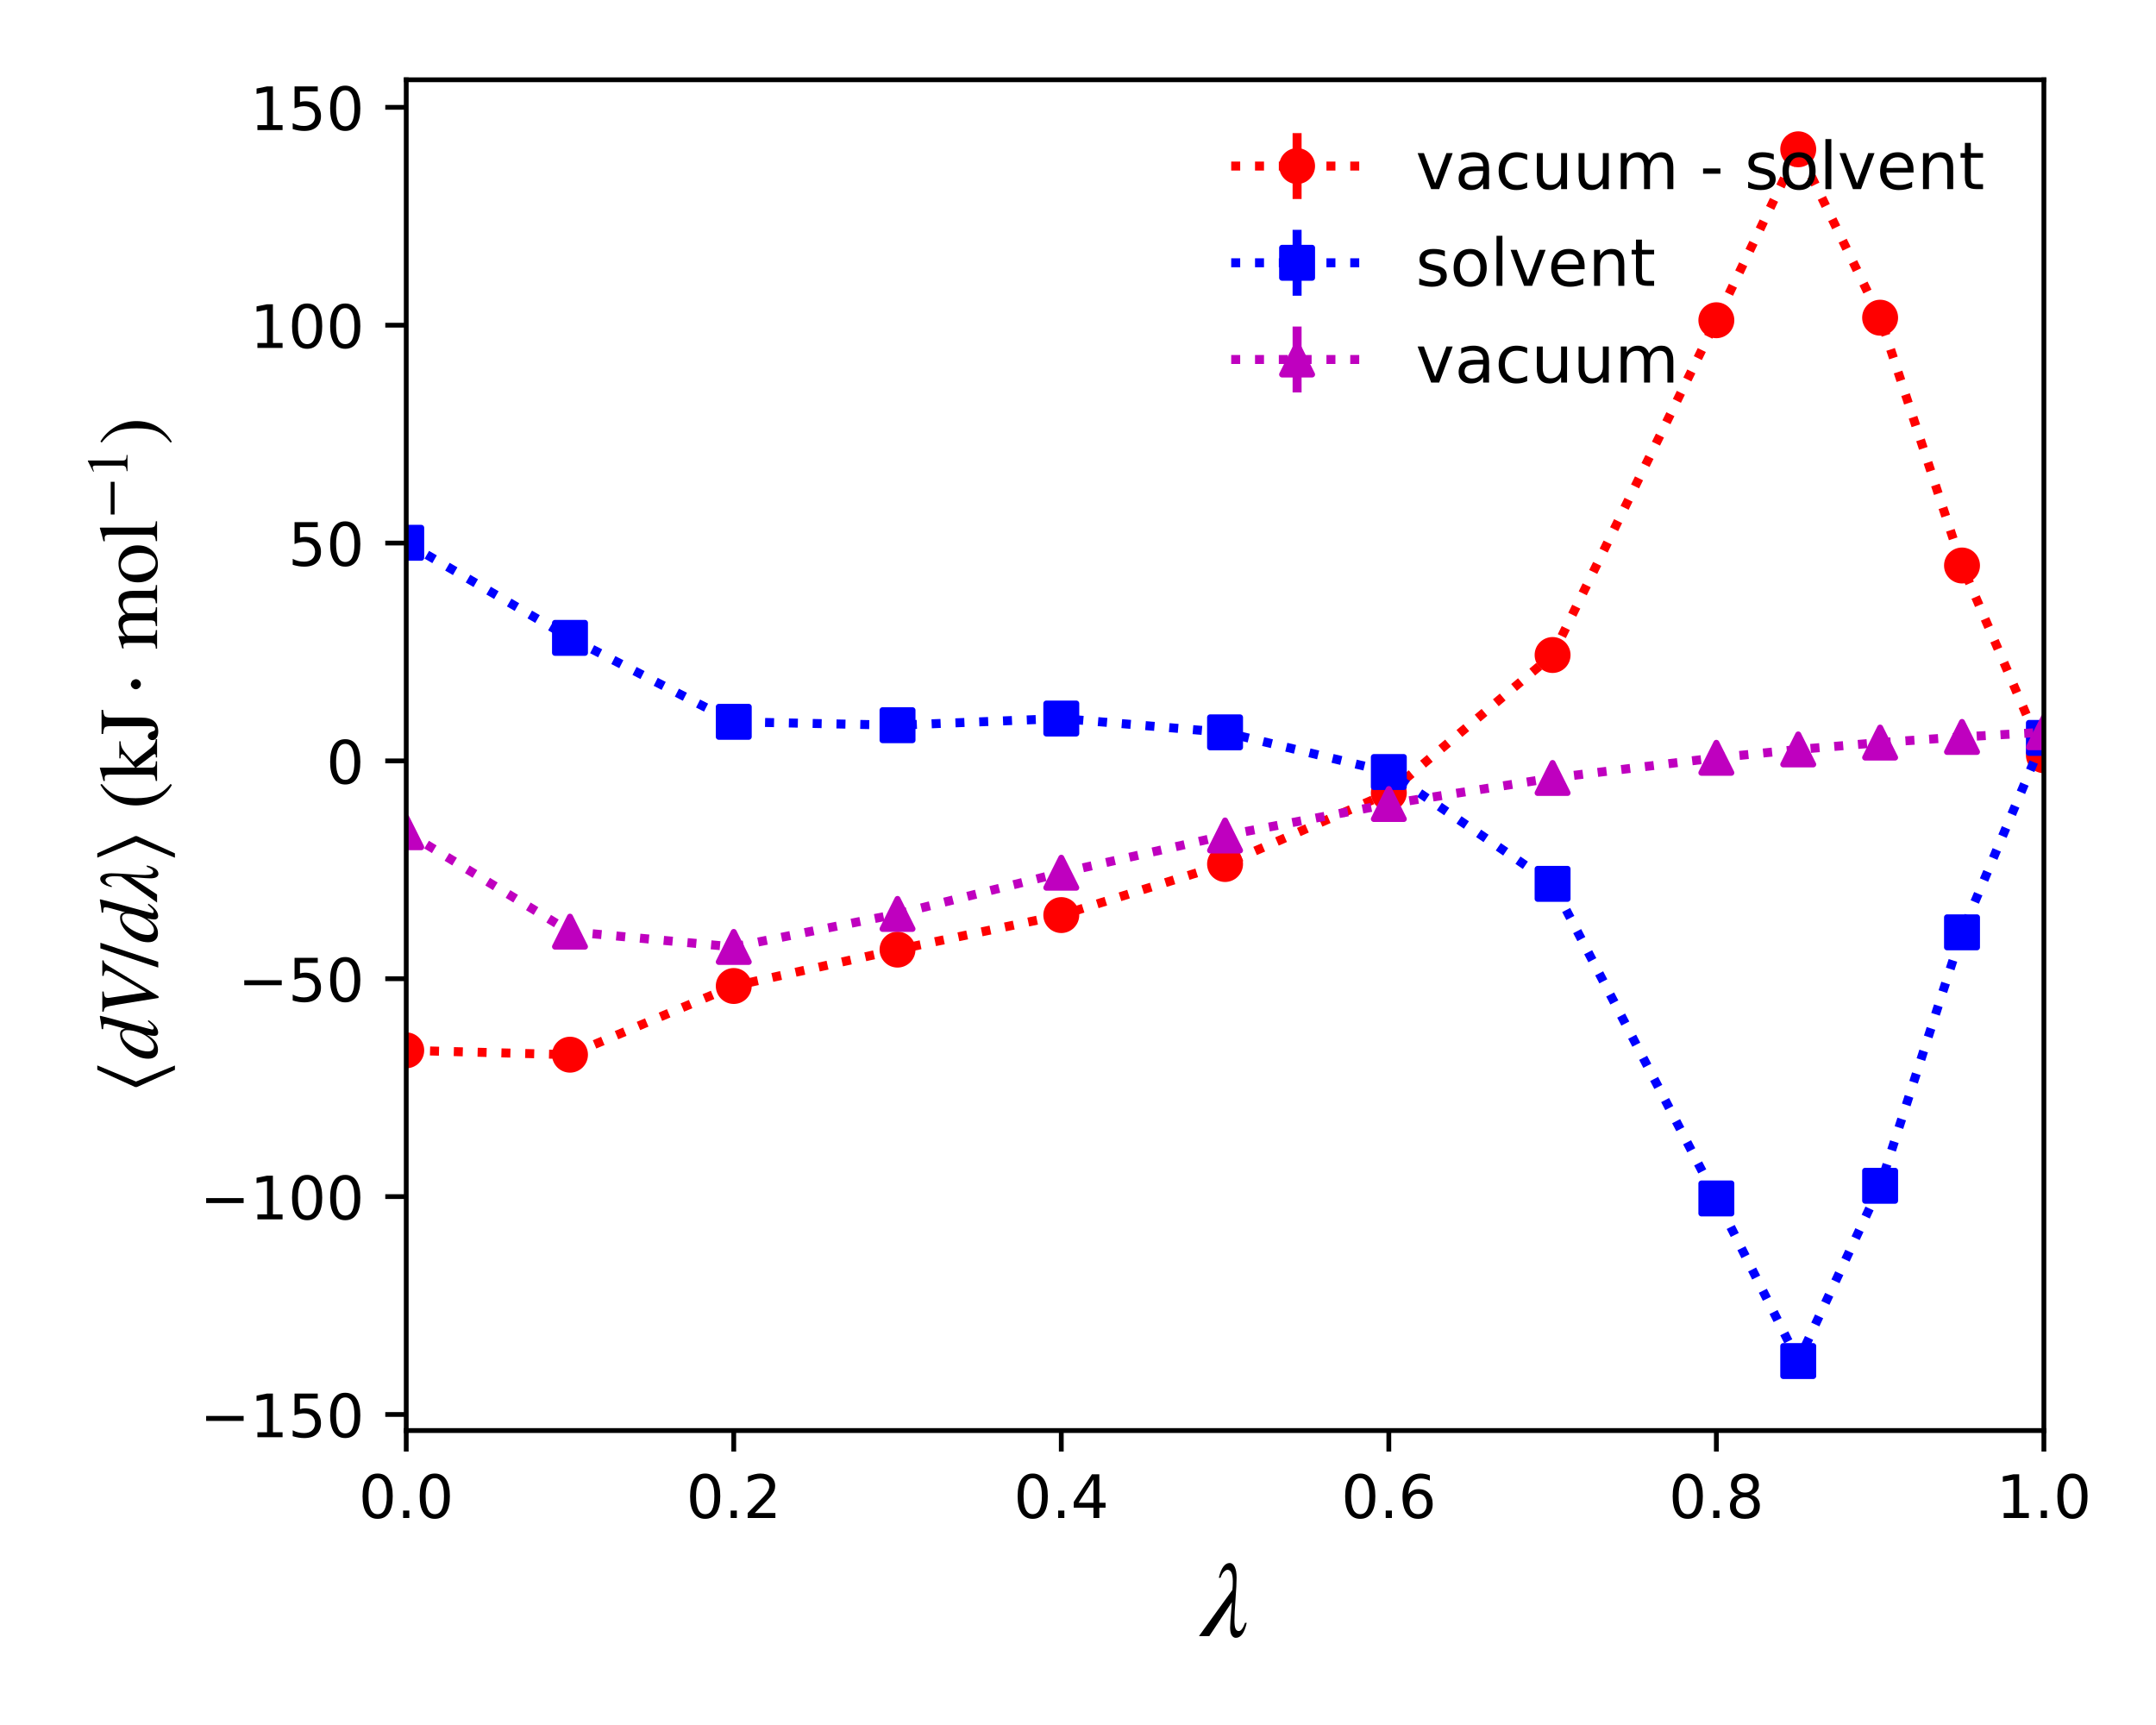 <?xml version="1.0" encoding="utf-8" standalone="no"?>
<!DOCTYPE svg PUBLIC "-//W3C//DTD SVG 1.1//EN"
  "http://www.w3.org/Graphics/SVG/1.1/DTD/svg11.dtd">
<!-- Created with matplotlib (http://matplotlib.org/) -->
<svg height="288pt" version="1.1" viewBox="0 0 360 288" width="360pt" xmlns="http://www.w3.org/2000/svg" xmlns:xlink="http://www.w3.org/1999/xlink">
 <defs>
  <style type="text/css">
*{stroke-linecap:butt;stroke-linejoin:round;}
  </style>
 </defs>
 <g id="figure_1">
  <g id="patch_1">
   <path d="M 0 288 
L 360 288 
L 360 0 
L 0 0 
z
" style="fill:#ffffff;"/>
  </g>
  <g id="axes_1">
   <g id="patch_2">
    <path d="M 67.831 238.84 
L 341.28 238.84 
L 341.28 13.32 
L 67.831 13.32 
z
" style="fill:#ffffff;"/>
   </g>
   <g id="matplotlib.axis_1">
    <g id="xtick_1">
     <g id="line2d_1">
      <defs>
       <path d="M 0 0 
L 0 3.5 
" id="md8595f75f8" style="stroke:#000000;stroke-width:0.8;"/>
      </defs>
      <g>
       <use style="stroke:#000000;stroke-width:0.8;" x="67.831" xlink:href="#md8595f75f8" y="238.84"/>
      </g>
     </g>
     <g id="text_1">
      <!-- 0.0 -->
      <defs>
       <path d="M 31.781 66.406 
Q 24.172 66.406 20.328 58.906 
Q 16.5 51.422 16.5 36.375 
Q 16.5 21.391 20.328 13.891 
Q 24.172 6.391 31.781 6.391 
Q 39.453 6.391 43.281 13.891 
Q 47.125 21.391 47.125 36.375 
Q 47.125 51.422 43.281 58.906 
Q 39.453 66.406 31.781 66.406 
z
M 31.781 74.219 
Q 44.047 74.219 50.516 64.516 
Q 56.984 54.828 56.984 36.375 
Q 56.984 17.969 50.516 8.266 
Q 44.047 -1.422 31.781 -1.422 
Q 19.531 -1.422 13.062 8.266 
Q 6.594 17.969 6.594 36.375 
Q 6.594 54.828 13.062 64.516 
Q 19.531 74.219 31.781 74.219 
z
" id="DejaVuSans-30"/>
       <path d="M 10.688 12.406 
L 21 12.406 
L 21 0 
L 10.688 0 
z
" id="DejaVuSans-2e"/>
      </defs>
      <g transform="translate(59.879 253.438)scale(0.1 -0.1)">
       <use xlink:href="#DejaVuSans-30"/>
       <use x="63.623" xlink:href="#DejaVuSans-2e"/>
       <use x="95.41" xlink:href="#DejaVuSans-30"/>
      </g>
     </g>
    </g>
    <g id="xtick_2">
     <g id="line2d_2">
      <g>
       <use style="stroke:#000000;stroke-width:0.8;" x="122.52" xlink:href="#md8595f75f8" y="238.84"/>
      </g>
     </g>
     <g id="text_2">
      <!-- 0.2 -->
      <defs>
       <path d="M 19.188 8.297 
L 53.609 8.297 
L 53.609 0 
L 7.328 0 
L 7.328 8.297 
Q 12.938 14.109 22.625 23.891 
Q 32.328 33.688 34.812 36.531 
Q 39.547 41.844 41.422 45.531 
Q 43.312 49.219 43.312 52.781 
Q 43.312 58.594 39.234 62.25 
Q 35.156 65.922 28.609 65.922 
Q 23.969 65.922 18.812 64.312 
Q 13.672 62.703 7.812 59.422 
L 7.812 69.391 
Q 13.766 71.781 18.938 73 
Q 24.125 74.219 28.422 74.219 
Q 39.75 74.219 46.484 68.547 
Q 53.219 62.891 53.219 53.422 
Q 53.219 48.922 51.531 44.891 
Q 49.859 40.875 45.406 35.406 
Q 44.188 33.984 37.641 27.219 
Q 31.109 20.453 19.188 8.297 
z
" id="DejaVuSans-32"/>
      </defs>
      <g transform="translate(114.569 253.438)scale(0.1 -0.1)">
       <use xlink:href="#DejaVuSans-30"/>
       <use x="63.623" xlink:href="#DejaVuSans-2e"/>
       <use x="95.41" xlink:href="#DejaVuSans-32"/>
      </g>
     </g>
    </g>
    <g id="xtick_3">
     <g id="line2d_3">
      <g>
       <use style="stroke:#000000;stroke-width:0.8;" x="177.21" xlink:href="#md8595f75f8" y="238.84"/>
      </g>
     </g>
     <g id="text_3">
      <!-- 0.4 -->
      <defs>
       <path d="M 37.797 64.312 
L 12.891 25.391 
L 37.797 25.391 
z
M 35.203 72.906 
L 47.609 72.906 
L 47.609 25.391 
L 58.016 25.391 
L 58.016 17.188 
L 47.609 17.188 
L 47.609 0 
L 37.797 0 
L 37.797 17.188 
L 4.891 17.188 
L 4.891 26.703 
z
" id="DejaVuSans-34"/>
      </defs>
      <g transform="translate(169.259 253.438)scale(0.1 -0.1)">
       <use xlink:href="#DejaVuSans-30"/>
       <use x="63.623" xlink:href="#DejaVuSans-2e"/>
       <use x="95.41" xlink:href="#DejaVuSans-34"/>
      </g>
     </g>
    </g>
    <g id="xtick_4">
     <g id="line2d_4">
      <g>
       <use style="stroke:#000000;stroke-width:0.8;" x="231.9" xlink:href="#md8595f75f8" y="238.84"/>
      </g>
     </g>
     <g id="text_4">
      <!-- 0.6 -->
      <defs>
       <path d="M 33.016 40.375 
Q 26.375 40.375 22.484 35.828 
Q 18.609 31.297 18.609 23.391 
Q 18.609 15.531 22.484 10.953 
Q 26.375 6.391 33.016 6.391 
Q 39.656 6.391 43.531 10.953 
Q 47.406 15.531 47.406 23.391 
Q 47.406 31.297 43.531 35.828 
Q 39.656 40.375 33.016 40.375 
z
M 52.594 71.297 
L 52.594 62.312 
Q 48.875 64.062 45.094 64.984 
Q 41.312 65.922 37.594 65.922 
Q 27.828 65.922 22.672 59.328 
Q 17.531 52.734 16.797 39.406 
Q 19.672 43.656 24.016 45.922 
Q 28.375 48.188 33.594 48.188 
Q 44.578 48.188 50.953 41.516 
Q 57.328 34.859 57.328 23.391 
Q 57.328 12.156 50.688 5.359 
Q 44.047 -1.422 33.016 -1.422 
Q 20.359 -1.422 13.672 8.266 
Q 6.984 17.969 6.984 36.375 
Q 6.984 53.656 15.188 63.938 
Q 23.391 74.219 37.203 74.219 
Q 40.922 74.219 44.703 73.484 
Q 48.484 72.75 52.594 71.297 
z
" id="DejaVuSans-36"/>
      </defs>
      <g transform="translate(223.949 253.438)scale(0.1 -0.1)">
       <use xlink:href="#DejaVuSans-30"/>
       <use x="63.623" xlink:href="#DejaVuSans-2e"/>
       <use x="95.41" xlink:href="#DejaVuSans-36"/>
      </g>
     </g>
    </g>
    <g id="xtick_5">
     <g id="line2d_5">
      <g>
       <use style="stroke:#000000;stroke-width:0.8;" x="286.59" xlink:href="#md8595f75f8" y="238.84"/>
      </g>
     </g>
     <g id="text_5">
      <!-- 0.8 -->
      <defs>
       <path d="M 31.781 34.625 
Q 24.75 34.625 20.719 30.859 
Q 16.703 27.094 16.703 20.516 
Q 16.703 13.922 20.719 10.156 
Q 24.75 6.391 31.781 6.391 
Q 38.812 6.391 42.859 10.172 
Q 46.922 13.969 46.922 20.516 
Q 46.922 27.094 42.891 30.859 
Q 38.875 34.625 31.781 34.625 
z
M 21.922 38.812 
Q 15.578 40.375 12.031 44.719 
Q 8.5 49.078 8.5 55.328 
Q 8.5 64.062 14.719 69.141 
Q 20.953 74.219 31.781 74.219 
Q 42.672 74.219 48.875 69.141 
Q 55.078 64.062 55.078 55.328 
Q 55.078 49.078 51.531 44.719 
Q 48 40.375 41.703 38.812 
Q 48.828 37.156 52.797 32.312 
Q 56.781 27.484 56.781 20.516 
Q 56.781 9.906 50.312 4.234 
Q 43.844 -1.422 31.781 -1.422 
Q 19.734 -1.422 13.25 4.234 
Q 6.781 9.906 6.781 20.516 
Q 6.781 27.484 10.781 32.312 
Q 14.797 37.156 21.922 38.812 
z
M 18.312 54.391 
Q 18.312 48.734 21.844 45.562 
Q 25.391 42.391 31.781 42.391 
Q 38.141 42.391 41.719 45.562 
Q 45.312 48.734 45.312 54.391 
Q 45.312 60.062 41.719 63.234 
Q 38.141 66.406 31.781 66.406 
Q 25.391 66.406 21.844 63.234 
Q 18.312 60.062 18.312 54.391 
z
" id="DejaVuSans-38"/>
      </defs>
      <g transform="translate(278.639 253.438)scale(0.1 -0.1)">
       <use xlink:href="#DejaVuSans-30"/>
       <use x="63.623" xlink:href="#DejaVuSans-2e"/>
       <use x="95.41" xlink:href="#DejaVuSans-38"/>
      </g>
     </g>
    </g>
    <g id="xtick_6">
     <g id="line2d_6">
      <g>
       <use style="stroke:#000000;stroke-width:0.8;" x="341.28" xlink:href="#md8595f75f8" y="238.84"/>
      </g>
     </g>
     <g id="text_6">
      <!-- 1.0 -->
      <defs>
       <path d="M 12.406 8.297 
L 28.516 8.297 
L 28.516 63.922 
L 10.984 60.406 
L 10.984 69.391 
L 28.422 72.906 
L 38.281 72.906 
L 38.281 8.297 
L 54.391 8.297 
L 54.391 0 
L 12.406 0 
z
" id="DejaVuSans-31"/>
      </defs>
      <g transform="translate(333.328 253.438)scale(0.1 -0.1)">
       <use xlink:href="#DejaVuSans-31"/>
       <use x="63.623" xlink:href="#DejaVuSans-2e"/>
       <use x="95.41" xlink:href="#DejaVuSans-30"/>
      </g>
     </g>
    </g>
    <g id="text_7">
     <!-- $\lambda$ -->
     <defs>
      <path d="M 41.5 12.297 
L 43.094 12.297 
Q 40 -1.594 33 -1.594 
Q 30.703 -1.594 29.203 0.75 
Q 27.703 3.094 27.703 7.797 
Q 27.703 10.5 27.953 13.891 
Q 28.203 17.297 28.641 22.594 
Q 29.094 27.906 29.297 31.5 
L 8.406 0 
L -1.203 0 
L 29.797 42.797 
Q 30.203 46.406 30.203 50.703 
Q 30.203 61.5 25.297 61.5 
Q 23.906 61.5 22 59.703 
Q 20.094 57.906 18.797 54.094 
L 17.203 54.094 
Q 20.5 67.797 27.297 67.797 
Q 30.094 67.797 31.891 64.297 
Q 33.703 60.797 33.703 54.297 
Q 33.703 47.5 32.703 34.25 
Q 31.703 21 31.703 14.703 
Q 31.703 9.406 32.641 7.047 
Q 33.594 4.703 35.797 4.703 
Q 38.797 4.703 41.5 12.297 
z
" id="STIXGeneral-Italic-3bb"/>
     </defs>
     <g transform="translate(200.415 273.195)scale(0.18 -0.18)">
      <use transform="translate(0 0.203)" xlink:href="#STIXGeneral-Italic-3bb"/>
     </g>
    </g>
   </g>
   <g id="matplotlib.axis_2">
    <g id="ytick_1">
     <g id="line2d_7">
      <defs>
       <path d="M 0 0 
L -3.5 0 
" id="m354b3908e9" style="stroke:#000000;stroke-width:0.8;"/>
      </defs>
      <g>
       <use style="stroke:#000000;stroke-width:0.8;" x="67.831" xlink:href="#m354b3908e9" y="236.153"/>
      </g>
     </g>
     <g id="text_8">
      <!-- −150 -->
      <defs>
       <path d="M 10.594 35.5 
L 73.188 35.5 
L 73.188 27.203 
L 10.594 27.203 
z
" id="DejaVuSans-2212"/>
       <path d="M 10.797 72.906 
L 49.516 72.906 
L 49.516 64.594 
L 19.828 64.594 
L 19.828 46.734 
Q 21.969 47.469 24.109 47.828 
Q 26.266 48.188 28.422 48.188 
Q 40.625 48.188 47.75 41.5 
Q 54.891 34.812 54.891 23.391 
Q 54.891 11.625 47.562 5.094 
Q 40.234 -1.422 26.906 -1.422 
Q 22.312 -1.422 17.547 -0.641 
Q 12.797 0.141 7.719 1.703 
L 7.719 11.625 
Q 12.109 9.234 16.797 8.062 
Q 21.484 6.891 26.703 6.891 
Q 35.156 6.891 40.078 11.328 
Q 45.016 15.766 45.016 23.391 
Q 45.016 31 40.078 35.438 
Q 35.156 39.891 26.703 39.891 
Q 22.75 39.891 18.812 39.016 
Q 14.891 38.141 10.797 36.281 
z
" id="DejaVuSans-35"/>
      </defs>
      <g transform="translate(33.363 239.952)scale(0.1 -0.1)">
       <use xlink:href="#DejaVuSans-2212"/>
       <use x="83.789" xlink:href="#DejaVuSans-31"/>
       <use x="147.412" xlink:href="#DejaVuSans-35"/>
       <use x="211.035" xlink:href="#DejaVuSans-30"/>
      </g>
     </g>
    </g>
    <g id="ytick_2">
     <g id="line2d_8">
      <g>
       <use style="stroke:#000000;stroke-width:0.8;" x="67.831" xlink:href="#m354b3908e9" y="199.781"/>
      </g>
     </g>
     <g id="text_9">
      <!-- −100 -->
      <g transform="translate(33.363 203.58)scale(0.1 -0.1)">
       <use xlink:href="#DejaVuSans-2212"/>
       <use x="83.789" xlink:href="#DejaVuSans-31"/>
       <use x="147.412" xlink:href="#DejaVuSans-30"/>
       <use x="211.035" xlink:href="#DejaVuSans-30"/>
      </g>
     </g>
    </g>
    <g id="ytick_3">
     <g id="line2d_9">
      <g>
       <use style="stroke:#000000;stroke-width:0.8;" x="67.831" xlink:href="#m354b3908e9" y="163.409"/>
      </g>
     </g>
     <g id="text_10">
      <!-- −50 -->
      <g transform="translate(39.726 167.208)scale(0.1 -0.1)">
       <use xlink:href="#DejaVuSans-2212"/>
       <use x="83.789" xlink:href="#DejaVuSans-35"/>
       <use x="147.412" xlink:href="#DejaVuSans-30"/>
      </g>
     </g>
    </g>
    <g id="ytick_4">
     <g id="line2d_10">
      <g>
       <use style="stroke:#000000;stroke-width:0.8;" x="67.831" xlink:href="#m354b3908e9" y="127.037"/>
      </g>
     </g>
     <g id="text_11">
      <!-- 0 -->
      <g transform="translate(54.468 130.836)scale(0.1 -0.1)">
       <use xlink:href="#DejaVuSans-30"/>
      </g>
     </g>
    </g>
    <g id="ytick_5">
     <g id="line2d_11">
      <g>
       <use style="stroke:#000000;stroke-width:0.8;" x="67.831" xlink:href="#m354b3908e9" y="90.665"/>
      </g>
     </g>
     <g id="text_12">
      <!-- 50 -->
      <g transform="translate(48.105 94.464)scale(0.1 -0.1)">
       <use xlink:href="#DejaVuSans-35"/>
       <use x="63.623" xlink:href="#DejaVuSans-30"/>
      </g>
     </g>
    </g>
    <g id="ytick_6">
     <g id="line2d_12">
      <g>
       <use style="stroke:#000000;stroke-width:0.8;" x="67.831" xlink:href="#m354b3908e9" y="54.292"/>
      </g>
     </g>
     <g id="text_13">
      <!-- 100 -->
      <g transform="translate(41.743 58.092)scale(0.1 -0.1)">
       <use xlink:href="#DejaVuSans-31"/>
       <use x="63.623" xlink:href="#DejaVuSans-30"/>
       <use x="127.246" xlink:href="#DejaVuSans-30"/>
      </g>
     </g>
    </g>
    <g id="ytick_7">
     <g id="line2d_13">
      <g>
       <use style="stroke:#000000;stroke-width:0.8;" x="67.831" xlink:href="#m354b3908e9" y="17.92"/>
      </g>
     </g>
     <g id="text_14">
      <!-- 150 -->
      <g transform="translate(41.743 21.72)scale(0.1 -0.1)">
       <use xlink:href="#DejaVuSans-31"/>
       <use x="63.623" xlink:href="#DejaVuSans-35"/>
       <use x="127.246" xlink:href="#DejaVuSans-30"/>
      </g>
     </g>
    </g>
    <g id="text_15">
     <!-- $ \langle dV/d \lambda \rangle\ ( \mathrm{kJ}\! \, \cdot \, \mathrm{mol}^{-1} )$ -->
     <defs>
      <path d="M 33.5 71.297 
L 14.297 25.094 
L 33.406 -21.297 
L 28.203 -21.297 
L 7.703 24.094 
L 7.703 26.094 
L 28.297 71.297 
z
" id="STIXGeneral-Regular-27e8"/>
      <path d="M 52.094 68.297 
L 52.703 67.703 
L 48.797 52.5 
L 42.797 30.594 
Q 36.297 6.703 36.297 6 
Q 36.297 4 38.094 4 
Q 39.406 4 40.844 5.25 
Q 42.297 6.5 46.297 11.094 
L 47.5 10.094 
Q 39.797 -1.297 32.797 -1.297 
Q 30.906 -1.297 29.797 -0.094 
Q 28.703 1.094 28.703 3.203 
Q 28.703 6.203 30 12.094 
Q 25.703 4.797 21.547 1.844 
Q 17.406 -1.094 12.203 -1.094 
Q 7.203 -1.094 4.344 1.953 
Q 1.5 5 1.5 10.594 
Q 1.5 22.5 11.141 33.297 
Q 20.797 44.094 30.703 44.094 
Q 33.797 44.094 35.25 42.688 
Q 36.703 41.297 37.203 38.297 
L 37.297 38.297 
L 41.797 54.594 
Q 43.203 59.5 43.203 61.703 
Q 43.203 63.297 42.094 63.688 
Q 41 64.094 36.797 64.297 
L 36.797 66 
Q 44.5 66.703 52.094 68.297 
z
M 35.594 36.094 
Q 35.594 38.703 34.141 40.25 
Q 32.703 41.797 30.906 41.797 
Q 26.203 41.797 21.797 37.203 
Q 16.797 31.906 13.5 24.547 
Q 10.203 17.203 10.203 11 
Q 10.203 7.594 11.75 5.641 
Q 13.297 3.703 16 3.703 
Q 20.5 3.703 25.094 8.594 
Q 29.703 13.5 32.641 21.094 
Q 35.594 28.703 35.594 36.094 
z
" id="STIXGeneral-Italic-64"/>
      <path d="M 68.797 65.297 
L 68.797 63.703 
Q 65.594 63.594 63.203 59.703 
L 25.906 -1.797 
L 24 -1.797 
L 15.797 48.5 
Q 14.094 59 12.938 61.094 
Q 11.797 63.203 7.594 63.703 
L 7.594 65.297 
L 31.594 65.297 
L 31.594 63.703 
Q 26.906 63.203 25.453 62.203 
Q 24 61.203 24 58.594 
Q 24 57.594 24.094 57.094 
L 30.594 12.797 
L 51.594 48.797 
Q 56.5 57.203 56.5 60.297 
Q 56.5 63 50.297 63.703 
L 50.297 65.297 
z
" id="STIXGeneral-Italic-56"/>
      <path d="M 28.703 67.594 
L 5.906 -1.406 
L -0.906 -1.406 
L 22 67.594 
z
" id="STIXGeneral-Regular-2f"/>
      <path d="M 32.297 24 
L 11.703 -21.297 
L 6.5 -21.297 
L 25.703 25 
L 6.594 71.297 
L 11.797 71.297 
L 32.297 26 
z
" id="STIXGeneral-Regular-27e9"/>
      <path d="M 30.406 -16.094 
L 29.203 -17.703 
Q 17.594 -11.094 11.188 0.5 
Q 4.797 12.094 4.797 25.203 
Q 4.797 52.906 29.5 67.594 
L 30.406 66 
Q 20.203 57.297 16.797 48.844 
Q 13.406 40.406 13.406 25.5 
Q 13.406 10.703 16.906 1.5 
Q 20.406 -7.703 30.406 -16.094 
z
" id="STIXGeneral-Regular-28"/>
      <path d="M 50.5 0 
L 28.703 0 
L 28.703 1.5 
L 30.594 1.5 
Q 32.703 1.5 32.703 3 
Q 32.703 3.906 31.594 5.297 
L 16.594 25.094 
L 16.594 6.703 
Q 16.594 4.094 17.844 2.891 
Q 19.094 1.703 22.094 1.594 
L 24.094 1.5 
L 24.094 0 
L 0.703 0 
L 0.703 1.5 
Q 6.094 2.406 7.141 3.344 
Q 8.203 4.297 8.203 8.203 
L 8.203 56.406 
Q 8.203 60 7.297 61.25 
Q 6.406 62.5 3.906 62.5 
Q 3.297 62.5 0.703 62.297 
L 0.703 63.906 
L 3.703 64.703 
Q 9.703 66.297 16.203 68.297 
L 16.594 68.094 
L 16.594 26.094 
L 30.297 38.297 
Q 32.594 40.406 32.594 41.797 
Q 32.594 42.797 31.547 43.141 
Q 30.5 43.5 27.594 43.594 
L 27.594 45 
L 48 45 
L 48 43.5 
Q 43 43.5 39.141 41.344 
Q 35.297 39.203 26.406 30.906 
L 23.5 28.203 
L 38.797 8.797 
Q 44.203 1.906 50.5 1.5 
z
" id="STIXGeneral-Regular-6b"/>
      <path d="M 35.406 66.203 
L 35.406 64.297 
Q 29.297 63.797 27.75 62.25 
Q 26.203 60.703 26.203 54.906 
L 26.203 18.5 
Q 26.203 -1.406 9.5 -1.406 
Q 4.906 -1.406 2.156 0.5 
Q -0.594 2.406 -0.594 5.797 
Q -0.594 7.797 0.844 9.391 
Q 2.297 11 4.297 11 
Q 7.594 11 9.203 6.797 
Q 9.406 6.297 9.703 5.438 
Q 10 4.594 10.141 4.141 
Q 10.297 3.703 10.594 3.25 
Q 10.906 2.797 11.297 2.594 
Q 11.703 2.406 12.297 2.406 
Q 14.5 2.406 15.25 3.953 
Q 16 5.5 16 9.406 
L 16 55 
Q 16 60.906 14.5 62.344 
Q 13 63.797 6.703 64.297 
L 6.703 66.203 
z
" id="STIXGeneral-Regular-4a"/>
      <path d="M 16.797 31.297 
Q 20.297 27.703 20.297 25.297 
Q 20.297 22.906 18.547 21.094 
Q 16.797 19.297 14.391 19.297 
Q 12 19.297 10.141 21.141 
Q 8.297 23 8.297 25.297 
Q 8.297 27.594 10.141 29.438 
Q 12 31.297 14.391 31.297 
Q 16.797 31.297 20.297 27.703 
z
" id="STIXGeneral-Regular-22c5"/>
      <path d="M 77.5 0 
L 55.703 0 
L 55.703 1.5 
Q 59.906 1.906 61.047 3.25 
Q 62.203 4.594 62.203 9 
L 62.203 29.594 
Q 62.203 35.594 60.453 38.188 
Q 58.703 40.797 54.5 40.797 
Q 51 40.797 48.547 39.391 
Q 46.094 38 43.797 34.703 
L 43.797 9.5 
Q 43.797 4.703 45.25 3.141 
Q 46.703 1.594 51 1.5 
L 51 0 
L 28.594 0 
L 28.594 1.5 
Q 33 1.797 34.203 2.938 
Q 35.406 4.094 35.406 8.594 
L 35.406 29.703 
Q 35.406 40.797 28.906 40.797 
Q 26.094 40.797 22.938 39.547 
Q 19.797 38.297 18.297 36.5 
Q 17 35 17 34.797 
L 17 7 
Q 17 3.797 18.391 2.75 
Q 19.797 1.703 23.797 1.5 
L 23.797 0 
L 1.594 0 
L 1.594 1.5 
Q 5.797 1.594 7.188 3.047 
Q 8.594 4.5 8.594 8.797 
L 8.594 33.594 
Q 8.594 37.297 7.797 38.75 
Q 7 40.203 5.094 40.203 
Q 3.594 40.203 1.906 39.797 
L 1.906 41.5 
Q 8.703 43.406 15.797 46 
L 16.594 45.703 
L 16.594 38.297 
L 16.797 38.297 
Q 21.297 43 24.75 44.5 
Q 28.203 46 32.094 46 
Q 40 46 42.703 37.594 
Q 50.5 46 59 46 
Q 70.594 46 70.594 28 
L 70.594 7.703 
Q 70.594 4.406 71.594 3.156 
Q 72.594 1.906 74.906 1.703 
L 77.5 1.5 
z
" id="STIXGeneral-Regular-6d"/>
      <path d="M 47 23.094 
Q 47 12.594 40.75 5.797 
Q 34.5 -1 24.5 -1 
Q 15.297 -1 9.094 5.75 
Q 2.906 12.5 2.906 22.797 
Q 2.906 33.203 9.094 39.594 
Q 15.297 46 25.406 46 
Q 34.703 46 40.844 39.641 
Q 47 33.297 47 23.094 
z
M 38 20.406 
Q 38 31.797 33 38.203 
Q 29 43.203 23.5 43.203 
Q 18.297 43.203 15.094 38.953 
Q 11.906 34.703 11.906 27.297 
Q 11.906 14.5 17.203 6.797 
Q 20.594 1.797 26.203 1.797 
Q 31.703 1.797 34.844 6.75 
Q 38 11.703 38 20.406 
z
" id="STIXGeneral-Regular-6f"/>
      <path d="M 25.703 0 
L 2.094 0 
L 2.094 1.5 
Q 6.797 1.906 8.297 3.453 
Q 9.797 5 9.797 9.203 
L 9.797 56.094 
Q 9.797 59.703 8.891 61.094 
Q 8 62.5 5.594 62.5 
Q 3.5 62.5 1.906 62.297 
L 1.906 63.906 
Q 11.406 66.203 17.703 68.297 
L 18.203 67.906 
L 18.203 8.703 
Q 18.203 4.5 19.594 3.141 
Q 21 1.797 25.703 1.5 
z
" id="STIXGeneral-Regular-6c"/>
      <path d="M 62.094 22 
L 6.406 22 
L 6.406 28.594 
L 62.094 28.594 
z
" id="STIXGeneral-Regular-2212"/>
      <path d="M 39.406 0 
L 11.797 0 
L 11.797 1.5 
Q 17.297 1.797 19.297 3.547 
Q 21.297 5.297 21.297 9.5 
L 21.297 54.406 
Q 21.297 59.297 18.297 59.297 
Q 16.906 59.297 13.797 58.094 
L 11.094 57.094 
L 11.094 58.5 
L 29 67.594 
L 29.906 67.297 
L 29.906 7.594 
Q 29.906 4.297 31.906 2.891 
Q 33.906 1.5 39.406 1.5 
z
" id="STIXGeneral-Regular-31"/>
      <path d="M 2.906 66 
L 4.094 67.594 
Q 15.5 60.797 22 49.188 
Q 28.5 37.594 28.5 24.703 
Q 28.5 -2.594 3.797 -17.703 
L 2.906 -16.094 
Q 13.203 -7.594 16.547 0.844 
Q 19.906 9.297 19.906 24.406 
Q 19.906 39.594 16.547 48.75 
Q 13.203 57.906 2.906 66 
z
" id="STIXGeneral-Regular-29"/>
     </defs>
     <g transform="translate(26.283 182.57)rotate(-90)scale(0.14 -0.14)">
      <use transform="translate(0 0.409)" xlink:href="#STIXGeneral-Regular-27e8"/>
      <use transform="translate(40 0.409)" xlink:href="#STIXGeneral-Italic-64"/>
      <use transform="translate(90 0.409)" xlink:href="#STIXGeneral-Italic-56"/>
      <use transform="translate(151.1 0.409)" xlink:href="#STIXGeneral-Regular-2f"/>
      <use transform="translate(178.9 0.409)" xlink:href="#STIXGeneral-Italic-64"/>
      <use transform="translate(228.9 0.409)" xlink:href="#STIXGeneral-Italic-3bb"/>
      <use transform="translate(274.7 0.409)" xlink:href="#STIXGeneral-Regular-27e9"/>
      <use transform="translate(338.766 0.409)" xlink:href="#STIXGeneral-Regular-28"/>
      <use transform="translate(372.066 0.409)" xlink:href="#STIXGeneral-Regular-6b"/>
      <use transform="translate(422.066 0.409)" xlink:href="#STIXGeneral-Regular-4a"/>
      <use transform="translate(473.806 0.409)" xlink:href="#STIXGeneral-Regular-22c5"/>
      <use transform="translate(528.88 0.409)" xlink:href="#STIXGeneral-Regular-6d"/>
      <use transform="translate(606.68 0.409)" xlink:href="#STIXGeneral-Regular-6f"/>
      <use transform="translate(656.68 0.409)" xlink:href="#STIXGeneral-Regular-6c"/>
      <use transform="translate(686.023 35.684)scale(0.7)" xlink:href="#STIXGeneral-Regular-2212"/>
      <use transform="translate(733.973 35.684)scale(0.7)" xlink:href="#STIXGeneral-Regular-31"/>
      <use transform="translate(773.382 0.409)" xlink:href="#STIXGeneral-Regular-29"/>
     </g>
    </g>
   </g>
   <g id="LineCollection_1">
    <path clip-path="url(#p7abfc64c9b)" d="M 67.831 175.578 
L 67.831 175.145 
" style="fill:none;stroke:#ff0000;stroke-width:1.5;"/>
    <path clip-path="url(#p7abfc64c9b)" d="M 95.175 176.613 
L 95.175 175.561 
" style="fill:none;stroke:#ff0000;stroke-width:1.5;"/>
    <path clip-path="url(#p7abfc64c9b)" d="M 122.52 165.04 
L 122.52 164.199 
" style="fill:none;stroke:#ff0000;stroke-width:1.5;"/>
    <path clip-path="url(#p7abfc64c9b)" d="M 149.865 158.899 
L 149.865 158.19 
" style="fill:none;stroke:#ff0000;stroke-width:1.5;"/>
    <path clip-path="url(#p7abfc64c9b)" d="M 177.21 153.099 
L 177.21 152.46 
" style="fill:none;stroke:#ff0000;stroke-width:1.5;"/>
    <path clip-path="url(#p7abfc64c9b)" d="M 204.555 144.741 
L 204.555 143.766 
" style="fill:none;stroke:#ff0000;stroke-width:1.5;"/>
    <path clip-path="url(#p7abfc64c9b)" d="M 231.9 133.192 
L 231.9 131.562 
" style="fill:none;stroke:#ff0000;stroke-width:1.5;"/>
    <path clip-path="url(#p7abfc64c9b)" d="M 259.245 110.315 
L 259.245 108.402 
" style="fill:none;stroke:#ff0000;stroke-width:1.5;"/>
    <path clip-path="url(#p7abfc64c9b)" d="M 286.59 55.776 
L 286.59 51.156 
" style="fill:none;stroke:#ff0000;stroke-width:1.5;"/>
    <path clip-path="url(#p7abfc64c9b)" d="M 300.263 26.281 
L 300.263 23.571 
" style="fill:none;stroke:#ff0000;stroke-width:1.5;"/>
    <path clip-path="url(#p7abfc64c9b)" d="M 313.935 53.763 
L 313.935 52.319 
" style="fill:none;stroke:#ff0000;stroke-width:1.5;"/>
    <path clip-path="url(#p7abfc64c9b)" d="M 327.608 94.79 
L 327.608 94.039 
" style="fill:none;stroke:#ff0000;stroke-width:1.5;"/>
    <path clip-path="url(#p7abfc64c9b)" d="M 341.28 126.288 
L 341.28 125.894 
" style="fill:none;stroke:#ff0000;stroke-width:1.5;"/>
   </g>
   <g id="LineCollection_2">
    <path clip-path="url(#p7abfc64c9b)" d="M 67.831 90.839 
L 67.831 90.406 
" style="fill:none;stroke:#0000ff;stroke-width:1.5;"/>
    <path clip-path="url(#p7abfc64c9b)" d="M 95.175 107.022 
L 95.175 105.969 
" style="fill:none;stroke:#0000ff;stroke-width:1.5;"/>
    <path clip-path="url(#p7abfc64c9b)" d="M 122.52 120.933 
L 122.52 120.093 
" style="fill:none;stroke:#0000ff;stroke-width:1.5;"/>
    <path clip-path="url(#p7abfc64c9b)" d="M 149.865 121.43 
L 149.865 120.721 
" style="fill:none;stroke:#0000ff;stroke-width:1.5;"/>
    <path clip-path="url(#p7abfc64c9b)" d="M 177.21 120.281 
L 177.21 119.643 
" style="fill:none;stroke:#0000ff;stroke-width:1.5;"/>
    <path clip-path="url(#p7abfc64c9b)" d="M 204.555 122.758 
L 204.555 121.783 
" style="fill:none;stroke:#0000ff;stroke-width:1.5;"/>
    <path clip-path="url(#p7abfc64c9b)" d="M 231.9 129.71 
L 231.9 128.08 
" style="fill:none;stroke:#0000ff;stroke-width:1.5;"/>
    <path clip-path="url(#p7abfc64c9b)" d="M 259.245 148.522 
L 259.245 146.608 
" style="fill:none;stroke:#0000ff;stroke-width:1.5;"/>
    <path clip-path="url(#p7abfc64c9b)" d="M 286.59 202.4 
L 286.59 197.78 
" style="fill:none;stroke:#0000ff;stroke-width:1.5;"/>
    <path clip-path="url(#p7abfc64c9b)" d="M 300.263 228.589 
L 300.263 225.879 
" style="fill:none;stroke:#0000ff;stroke-width:1.5;"/>
    <path clip-path="url(#p7abfc64c9b)" d="M 313.935 198.695 
L 313.935 197.25 
" style="fill:none;stroke:#0000ff;stroke-width:1.5;"/>
    <path clip-path="url(#p7abfc64c9b)" d="M 327.608 156.035 
L 327.608 155.283 
" style="fill:none;stroke:#0000ff;stroke-width:1.5;"/>
    <path clip-path="url(#p7abfc64c9b)" d="M 341.28 123.395 
L 341.28 123.001 
" style="fill:none;stroke:#0000ff;stroke-width:1.5;"/>
   </g>
   <g id="LineCollection_3">
    <path clip-path="url(#p7abfc64c9b)" d="M 67.831 138.954 
L 67.831 138.94 
" style="fill:none;stroke:#bf00bf;stroke-width:1.5;"/>
    <path clip-path="url(#p7abfc64c9b)" d="M 95.175 155.555 
L 95.175 155.536 
" style="fill:none;stroke:#bf00bf;stroke-width:1.5;"/>
    <path clip-path="url(#p7abfc64c9b)" d="M 122.52 158.106 
L 122.52 158.085 
" style="fill:none;stroke:#bf00bf;stroke-width:1.5;"/>
    <path clip-path="url(#p7abfc64c9b)" d="M 149.865 152.596 
L 149.865 152.571 
" style="fill:none;stroke:#bf00bf;stroke-width:1.5;"/>
    <path clip-path="url(#p7abfc64c9b)" d="M 177.21 145.718 
L 177.21 145.692 
" style="fill:none;stroke:#bf00bf;stroke-width:1.5;"/>
    <path clip-path="url(#p7abfc64c9b)" d="M 204.555 139.498 
L 204.555 139.478 
" style="fill:none;stroke:#bf00bf;stroke-width:1.5;"/>
    <path clip-path="url(#p7abfc64c9b)" d="M 231.9 134.245 
L 231.9 134.225 
" style="fill:none;stroke:#bf00bf;stroke-width:1.5;"/>
    <path clip-path="url(#p7abfc64c9b)" d="M 259.245 129.893 
L 259.245 129.88 
" style="fill:none;stroke:#bf00bf;stroke-width:1.5;"/>
    <path clip-path="url(#p7abfc64c9b)" d="M 286.59 126.524 
L 286.59 126.514 
" style="fill:none;stroke:#bf00bf;stroke-width:1.5;"/>
    <path clip-path="url(#p7abfc64c9b)" d="M 300.263 125.128 
L 300.263 125.118 
" style="fill:none;stroke:#bf00bf;stroke-width:1.5;"/>
    <path clip-path="url(#p7abfc64c9b)" d="M 313.935 123.98 
L 313.935 123.973 
" style="fill:none;stroke:#bf00bf;stroke-width:1.5;"/>
    <path clip-path="url(#p7abfc64c9b)" d="M 327.608 123.039 
L 327.608 123.035 
" style="fill:none;stroke:#bf00bf;stroke-width:1.5;"/>
    <path clip-path="url(#p7abfc64c9b)" d="M 341.28 122.253 
L 341.28 122.251 
" style="fill:none;stroke:#bf00bf;stroke-width:1.5;"/>
   </g>
   <g id="line2d_14">
    <path clip-path="url(#p7abfc64c9b)" d="M 67.831 175.361 
L 95.175 176.087 
L 122.52 164.619 
L 149.865 158.545 
L 177.21 152.779 
L 204.555 144.254 
L 231.9 132.377 
L 259.245 109.358 
L 286.59 53.466 
L 300.263 24.926 
L 313.935 53.041 
L 327.608 94.414 
L 341.28 126.091 
" style="fill:none;stroke:#ff0000;stroke-dasharray:1.5,2.475;stroke-dashoffset:0;stroke-width:1.5;"/>
    <defs>
     <path d="M 0 2.5 
C 0.663 2.5 1.299 2.237 1.768 1.768 
C 2.237 1.299 2.5 0.663 2.5 0 
C 2.5 -0.663 2.237 -1.299 1.768 -1.768 
C 1.299 -2.237 0.663 -2.5 0 -2.5 
C -0.663 -2.5 -1.299 -2.237 -1.768 -1.768 
C -2.237 -1.299 -2.5 -0.663 -2.5 0 
C -2.5 0.663 -2.237 1.299 -1.768 1.768 
C -1.299 2.237 -0.663 2.5 0 2.5 
z
" id="m1714a855a3" style="stroke:#ff0000;"/>
    </defs>
    <g clip-path="url(#p7abfc64c9b)">
     <use style="fill:#ff0000;stroke:#ff0000;" x="67.831" xlink:href="#m1714a855a3" y="175.361"/>
     <use style="fill:#ff0000;stroke:#ff0000;" x="95.175" xlink:href="#m1714a855a3" y="176.087"/>
     <use style="fill:#ff0000;stroke:#ff0000;" x="122.52" xlink:href="#m1714a855a3" y="164.619"/>
     <use style="fill:#ff0000;stroke:#ff0000;" x="149.865" xlink:href="#m1714a855a3" y="158.545"/>
     <use style="fill:#ff0000;stroke:#ff0000;" x="177.21" xlink:href="#m1714a855a3" y="152.779"/>
     <use style="fill:#ff0000;stroke:#ff0000;" x="204.555" xlink:href="#m1714a855a3" y="144.254"/>
     <use style="fill:#ff0000;stroke:#ff0000;" x="231.9" xlink:href="#m1714a855a3" y="132.377"/>
     <use style="fill:#ff0000;stroke:#ff0000;" x="259.245" xlink:href="#m1714a855a3" y="109.358"/>
     <use style="fill:#ff0000;stroke:#ff0000;" x="286.59" xlink:href="#m1714a855a3" y="53.466"/>
     <use style="fill:#ff0000;stroke:#ff0000;" x="300.263" xlink:href="#m1714a855a3" y="24.926"/>
     <use style="fill:#ff0000;stroke:#ff0000;" x="313.935" xlink:href="#m1714a855a3" y="53.041"/>
     <use style="fill:#ff0000;stroke:#ff0000;" x="327.608" xlink:href="#m1714a855a3" y="94.414"/>
     <use style="fill:#ff0000;stroke:#ff0000;" x="341.28" xlink:href="#m1714a855a3" y="126.091"/>
    </g>
   </g>
   <g id="line2d_15">
    <path clip-path="url(#p7abfc64c9b)" d="M 67.831 90.623 
L 95.175 106.495 
L 122.52 120.513 
L 149.865 121.076 
L 177.21 119.962 
L 204.555 122.271 
L 231.9 128.895 
L 259.245 147.565 
L 286.59 200.09 
L 300.263 227.234 
L 313.935 197.972 
L 327.608 155.659 
L 341.28 123.198 
" style="fill:none;stroke:#0000ff;stroke-dasharray:1.5,2.475;stroke-dashoffset:0;stroke-width:1.5;"/>
    <defs>
     <path d="M -2.5 2.5 
L 2.5 2.5 
L 2.5 -2.5 
L -2.5 -2.5 
z
" id="mb2e64d7442" style="stroke:#0000ff;stroke-linejoin:miter;"/>
    </defs>
    <g clip-path="url(#p7abfc64c9b)">
     <use style="fill:#0000ff;stroke:#0000ff;stroke-linejoin:miter;" x="67.831" xlink:href="#mb2e64d7442" y="90.623"/>
     <use style="fill:#0000ff;stroke:#0000ff;stroke-linejoin:miter;" x="95.175" xlink:href="#mb2e64d7442" y="106.495"/>
     <use style="fill:#0000ff;stroke:#0000ff;stroke-linejoin:miter;" x="122.52" xlink:href="#mb2e64d7442" y="120.513"/>
     <use style="fill:#0000ff;stroke:#0000ff;stroke-linejoin:miter;" x="149.865" xlink:href="#mb2e64d7442" y="121.076"/>
     <use style="fill:#0000ff;stroke:#0000ff;stroke-linejoin:miter;" x="177.21" xlink:href="#mb2e64d7442" y="119.962"/>
     <use style="fill:#0000ff;stroke:#0000ff;stroke-linejoin:miter;" x="204.555" xlink:href="#mb2e64d7442" y="122.271"/>
     <use style="fill:#0000ff;stroke:#0000ff;stroke-linejoin:miter;" x="231.9" xlink:href="#mb2e64d7442" y="128.895"/>
     <use style="fill:#0000ff;stroke:#0000ff;stroke-linejoin:miter;" x="259.245" xlink:href="#mb2e64d7442" y="147.565"/>
     <use style="fill:#0000ff;stroke:#0000ff;stroke-linejoin:miter;" x="286.59" xlink:href="#mb2e64d7442" y="200.09"/>
     <use style="fill:#0000ff;stroke:#0000ff;stroke-linejoin:miter;" x="300.263" xlink:href="#mb2e64d7442" y="227.234"/>
     <use style="fill:#0000ff;stroke:#0000ff;stroke-linejoin:miter;" x="313.935" xlink:href="#mb2e64d7442" y="197.972"/>
     <use style="fill:#0000ff;stroke:#0000ff;stroke-linejoin:miter;" x="327.608" xlink:href="#mb2e64d7442" y="155.659"/>
     <use style="fill:#0000ff;stroke:#0000ff;stroke-linejoin:miter;" x="341.28" xlink:href="#mb2e64d7442" y="123.198"/>
    </g>
   </g>
   <g id="line2d_16">
    <path clip-path="url(#p7abfc64c9b)" d="M 67.831 138.947 
L 95.175 155.546 
L 122.52 158.095 
L 149.865 152.584 
L 177.21 145.705 
L 204.555 139.488 
L 231.9 134.235 
L 259.245 129.887 
L 286.59 126.519 
L 300.263 125.123 
L 313.935 123.977 
L 327.608 123.037 
L 341.28 122.252 
" style="fill:none;stroke:#bf00bf;stroke-dasharray:1.5,2.475;stroke-dashoffset:0;stroke-width:1.5;"/>
    <defs>
     <path d="M 0 -2.5 
L -2.5 2.5 
L 2.5 2.5 
z
" id="m60834c2ee2" style="stroke:#bf00bf;stroke-linejoin:miter;"/>
    </defs>
    <g clip-path="url(#p7abfc64c9b)">
     <use style="fill:#bf00bf;stroke:#bf00bf;stroke-linejoin:miter;" x="67.831" xlink:href="#m60834c2ee2" y="138.947"/>
     <use style="fill:#bf00bf;stroke:#bf00bf;stroke-linejoin:miter;" x="95.175" xlink:href="#m60834c2ee2" y="155.546"/>
     <use style="fill:#bf00bf;stroke:#bf00bf;stroke-linejoin:miter;" x="122.52" xlink:href="#m60834c2ee2" y="158.095"/>
     <use style="fill:#bf00bf;stroke:#bf00bf;stroke-linejoin:miter;" x="149.865" xlink:href="#m60834c2ee2" y="152.584"/>
     <use style="fill:#bf00bf;stroke:#bf00bf;stroke-linejoin:miter;" x="177.21" xlink:href="#m60834c2ee2" y="145.705"/>
     <use style="fill:#bf00bf;stroke:#bf00bf;stroke-linejoin:miter;" x="204.555" xlink:href="#m60834c2ee2" y="139.488"/>
     <use style="fill:#bf00bf;stroke:#bf00bf;stroke-linejoin:miter;" x="231.9" xlink:href="#m60834c2ee2" y="134.235"/>
     <use style="fill:#bf00bf;stroke:#bf00bf;stroke-linejoin:miter;" x="259.245" xlink:href="#m60834c2ee2" y="129.887"/>
     <use style="fill:#bf00bf;stroke:#bf00bf;stroke-linejoin:miter;" x="286.59" xlink:href="#m60834c2ee2" y="126.519"/>
     <use style="fill:#bf00bf;stroke:#bf00bf;stroke-linejoin:miter;" x="300.263" xlink:href="#m60834c2ee2" y="125.123"/>
     <use style="fill:#bf00bf;stroke:#bf00bf;stroke-linejoin:miter;" x="313.935" xlink:href="#m60834c2ee2" y="123.977"/>
     <use style="fill:#bf00bf;stroke:#bf00bf;stroke-linejoin:miter;" x="327.608" xlink:href="#m60834c2ee2" y="123.037"/>
     <use style="fill:#bf00bf;stroke:#bf00bf;stroke-linejoin:miter;" x="341.28" xlink:href="#m60834c2ee2" y="122.252"/>
    </g>
   </g>
   <g id="patch_3">
    <path d="M 67.831 238.84 
L 67.831 13.32 
" style="fill:none;stroke:#000000;stroke-linecap:square;stroke-linejoin:miter;stroke-width:0.8;"/>
   </g>
   <g id="patch_4">
    <path d="M 341.28 238.84 
L 341.28 13.32 
" style="fill:none;stroke:#000000;stroke-linecap:square;stroke-linejoin:miter;stroke-width:0.8;"/>
   </g>
   <g id="patch_5">
    <path d="M 67.831 238.84 
L 341.28 238.84 
" style="fill:none;stroke:#000000;stroke-linecap:square;stroke-linejoin:miter;stroke-width:0.8;"/>
   </g>
   <g id="patch_6">
    <path d="M 67.831 13.32 
L 341.28 13.32 
" style="fill:none;stroke:#000000;stroke-linecap:square;stroke-linejoin:miter;stroke-width:0.8;"/>
   </g>
   <g id="legend_1">
    <g id="LineCollection_4">
     <path d="M 216.583 33.228 
L 216.583 22.228 
" style="fill:none;stroke:#ff0000;stroke-width:1.5;"/>
    </g>
    <g id="line2d_17">
     <path d="M 205.583 27.728 
L 227.583 27.728 
" style="fill:none;stroke:#ff0000;stroke-dasharray:1.5,2.475;stroke-dashoffset:0;stroke-width:1.5;"/>
    </g>
    <g id="line2d_18">
     <g>
      <use style="fill:#ff0000;stroke:#ff0000;" x="216.583" xlink:href="#m1714a855a3" y="27.728"/>
     </g>
    </g>
    <g id="text_16">
     <!-- vacuum - solvent -->
     <defs>
      <path d="M 2.984 54.688 
L 12.5 54.688 
L 29.594 8.797 
L 46.688 54.688 
L 56.203 54.688 
L 35.688 0 
L 23.484 0 
z
" id="DejaVuSans-76"/>
      <path d="M 34.281 27.484 
Q 23.391 27.484 19.188 25 
Q 14.984 22.516 14.984 16.5 
Q 14.984 11.719 18.141 8.906 
Q 21.297 6.109 26.703 6.109 
Q 34.188 6.109 38.703 11.406 
Q 43.219 16.703 43.219 25.484 
L 43.219 27.484 
z
M 52.203 31.203 
L 52.203 0 
L 43.219 0 
L 43.219 8.297 
Q 40.141 3.328 35.547 0.953 
Q 30.953 -1.422 24.312 -1.422 
Q 15.922 -1.422 10.953 3.297 
Q 6 8.016 6 15.922 
Q 6 25.141 12.172 29.828 
Q 18.359 34.516 30.609 34.516 
L 43.219 34.516 
L 43.219 35.406 
Q 43.219 41.609 39.141 45 
Q 35.062 48.391 27.688 48.391 
Q 23 48.391 18.547 47.266 
Q 14.109 46.141 10.016 43.891 
L 10.016 52.203 
Q 14.938 54.109 19.578 55.047 
Q 24.219 56 28.609 56 
Q 40.484 56 46.344 49.844 
Q 52.203 43.703 52.203 31.203 
z
" id="DejaVuSans-61"/>
      <path d="M 48.781 52.594 
L 48.781 44.188 
Q 44.969 46.297 41.141 47.344 
Q 37.312 48.391 33.406 48.391 
Q 24.656 48.391 19.812 42.844 
Q 14.984 37.312 14.984 27.297 
Q 14.984 17.281 19.812 11.734 
Q 24.656 6.203 33.406 6.203 
Q 37.312 6.203 41.141 7.25 
Q 44.969 8.297 48.781 10.406 
L 48.781 2.094 
Q 45.016 0.344 40.984 -0.531 
Q 36.969 -1.422 32.422 -1.422 
Q 20.062 -1.422 12.781 6.344 
Q 5.516 14.109 5.516 27.297 
Q 5.516 40.672 12.859 48.328 
Q 20.219 56 33.016 56 
Q 37.156 56 41.109 55.141 
Q 45.062 54.297 48.781 52.594 
z
" id="DejaVuSans-63"/>
      <path d="M 8.5 21.578 
L 8.5 54.688 
L 17.484 54.688 
L 17.484 21.922 
Q 17.484 14.156 20.5 10.266 
Q 23.531 6.391 29.594 6.391 
Q 36.859 6.391 41.078 11.031 
Q 45.312 15.672 45.312 23.688 
L 45.312 54.688 
L 54.297 54.688 
L 54.297 0 
L 45.312 0 
L 45.312 8.406 
Q 42.047 3.422 37.719 1 
Q 33.406 -1.422 27.688 -1.422 
Q 18.266 -1.422 13.375 4.438 
Q 8.5 10.297 8.5 21.578 
z
M 31.109 56 
z
" id="DejaVuSans-75"/>
      <path d="M 52 44.188 
Q 55.375 50.25 60.062 53.125 
Q 64.75 56 71.094 56 
Q 79.641 56 84.281 50.016 
Q 88.922 44.047 88.922 33.016 
L 88.922 0 
L 79.891 0 
L 79.891 32.719 
Q 79.891 40.578 77.094 44.375 
Q 74.312 48.188 68.609 48.188 
Q 61.625 48.188 57.562 43.547 
Q 53.516 38.922 53.516 30.906 
L 53.516 0 
L 44.484 0 
L 44.484 32.719 
Q 44.484 40.625 41.703 44.406 
Q 38.922 48.188 33.109 48.188 
Q 26.219 48.188 22.156 43.531 
Q 18.109 38.875 18.109 30.906 
L 18.109 0 
L 9.078 0 
L 9.078 54.688 
L 18.109 54.688 
L 18.109 46.188 
Q 21.188 51.219 25.484 53.609 
Q 29.781 56 35.688 56 
Q 41.656 56 45.828 52.969 
Q 50 49.953 52 44.188 
z
" id="DejaVuSans-6d"/>
      <path id="DejaVuSans-20"/>
      <path d="M 4.891 31.391 
L 31.203 31.391 
L 31.203 23.391 
L 4.891 23.391 
z
" id="DejaVuSans-2d"/>
      <path d="M 44.281 53.078 
L 44.281 44.578 
Q 40.484 46.531 36.375 47.5 
Q 32.281 48.484 27.875 48.484 
Q 21.188 48.484 17.844 46.438 
Q 14.5 44.391 14.5 40.281 
Q 14.5 37.156 16.891 35.375 
Q 19.281 33.594 26.516 31.984 
L 29.594 31.297 
Q 39.156 29.25 43.188 25.516 
Q 47.219 21.781 47.219 15.094 
Q 47.219 7.469 41.188 3.016 
Q 35.156 -1.422 24.609 -1.422 
Q 20.219 -1.422 15.453 -0.562 
Q 10.688 0.297 5.422 2 
L 5.422 11.281 
Q 10.406 8.688 15.234 7.391 
Q 20.062 6.109 24.812 6.109 
Q 31.156 6.109 34.562 8.281 
Q 37.984 10.453 37.984 14.406 
Q 37.984 18.062 35.516 20.016 
Q 33.062 21.969 24.703 23.781 
L 21.578 24.516 
Q 13.234 26.266 9.516 29.906 
Q 5.812 33.547 5.812 39.891 
Q 5.812 47.609 11.281 51.797 
Q 16.75 56 26.812 56 
Q 31.781 56 36.172 55.266 
Q 40.578 54.547 44.281 53.078 
z
" id="DejaVuSans-73"/>
      <path d="M 30.609 48.391 
Q 23.391 48.391 19.188 42.75 
Q 14.984 37.109 14.984 27.297 
Q 14.984 17.484 19.156 11.844 
Q 23.344 6.203 30.609 6.203 
Q 37.797 6.203 41.984 11.859 
Q 46.188 17.531 46.188 27.297 
Q 46.188 37.016 41.984 42.703 
Q 37.797 48.391 30.609 48.391 
z
M 30.609 56 
Q 42.328 56 49.016 48.375 
Q 55.719 40.766 55.719 27.297 
Q 55.719 13.875 49.016 6.219 
Q 42.328 -1.422 30.609 -1.422 
Q 18.844 -1.422 12.172 6.219 
Q 5.516 13.875 5.516 27.297 
Q 5.516 40.766 12.172 48.375 
Q 18.844 56 30.609 56 
z
" id="DejaVuSans-6f"/>
      <path d="M 9.422 75.984 
L 18.406 75.984 
L 18.406 0 
L 9.422 0 
z
" id="DejaVuSans-6c"/>
      <path d="M 56.203 29.594 
L 56.203 25.203 
L 14.891 25.203 
Q 15.484 15.922 20.484 11.062 
Q 25.484 6.203 34.422 6.203 
Q 39.594 6.203 44.453 7.469 
Q 49.312 8.734 54.109 11.281 
L 54.109 2.781 
Q 49.266 0.734 44.188 -0.344 
Q 39.109 -1.422 33.891 -1.422 
Q 20.797 -1.422 13.156 6.188 
Q 5.516 13.812 5.516 26.812 
Q 5.516 40.234 12.766 48.109 
Q 20.016 56 32.328 56 
Q 43.359 56 49.781 48.891 
Q 56.203 41.797 56.203 29.594 
z
M 47.219 32.234 
Q 47.125 39.594 43.094 43.984 
Q 39.062 48.391 32.422 48.391 
Q 24.906 48.391 20.391 44.141 
Q 15.875 39.891 15.188 32.172 
z
" id="DejaVuSans-65"/>
      <path d="M 54.891 33.016 
L 54.891 0 
L 45.906 0 
L 45.906 32.719 
Q 45.906 40.484 42.875 44.328 
Q 39.844 48.188 33.797 48.188 
Q 26.516 48.188 22.312 43.547 
Q 18.109 38.922 18.109 30.906 
L 18.109 0 
L 9.078 0 
L 9.078 54.688 
L 18.109 54.688 
L 18.109 46.188 
Q 21.344 51.125 25.703 53.562 
Q 30.078 56 35.797 56 
Q 45.219 56 50.047 50.172 
Q 54.891 44.344 54.891 33.016 
z
" id="DejaVuSans-6e"/>
      <path d="M 18.312 70.219 
L 18.312 54.688 
L 36.812 54.688 
L 36.812 47.703 
L 18.312 47.703 
L 18.312 18.016 
Q 18.312 11.328 20.141 9.422 
Q 21.969 7.516 27.594 7.516 
L 36.812 7.516 
L 36.812 0 
L 27.594 0 
Q 17.188 0 13.234 3.875 
Q 9.281 7.766 9.281 18.016 
L 9.281 47.703 
L 2.688 47.703 
L 2.688 54.688 
L 9.281 54.688 
L 9.281 70.219 
z
" id="DejaVuSans-74"/>
     </defs>
     <g transform="translate(236.383 31.578)scale(0.11 -0.11)">
      <use xlink:href="#DejaVuSans-76"/>
      <use x="59.18" xlink:href="#DejaVuSans-61"/>
      <use x="120.459" xlink:href="#DejaVuSans-63"/>
      <use x="175.439" xlink:href="#DejaVuSans-75"/>
      <use x="238.818" xlink:href="#DejaVuSans-75"/>
      <use x="302.197" xlink:href="#DejaVuSans-6d"/>
      <use x="399.609" xlink:href="#DejaVuSans-20"/>
      <use x="431.396" xlink:href="#DejaVuSans-2d"/>
      <use x="467.48" xlink:href="#DejaVuSans-20"/>
      <use x="499.268" xlink:href="#DejaVuSans-73"/>
      <use x="551.367" xlink:href="#DejaVuSans-6f"/>
      <use x="612.549" xlink:href="#DejaVuSans-6c"/>
      <use x="640.332" xlink:href="#DejaVuSans-76"/>
      <use x="699.512" xlink:href="#DejaVuSans-65"/>
      <use x="761.035" xlink:href="#DejaVuSans-6e"/>
      <use x="824.414" xlink:href="#DejaVuSans-74"/>
     </g>
    </g>
    <g id="LineCollection_5">
     <path d="M 216.583 49.374 
L 216.583 38.374 
" style="fill:none;stroke:#0000ff;stroke-width:1.5;"/>
    </g>
    <g id="line2d_19">
     <path d="M 205.583 43.874 
L 227.583 43.874 
" style="fill:none;stroke:#0000ff;stroke-dasharray:1.5,2.475;stroke-dashoffset:0;stroke-width:1.5;"/>
    </g>
    <g id="line2d_20">
     <g>
      <use style="fill:#0000ff;stroke:#0000ff;stroke-linejoin:miter;" x="216.583" xlink:href="#mb2e64d7442" y="43.874"/>
     </g>
    </g>
    <g id="text_17">
     <!-- solvent -->
     <g transform="translate(236.383 47.724)scale(0.11 -0.11)">
      <use xlink:href="#DejaVuSans-73"/>
      <use x="52.1" xlink:href="#DejaVuSans-6f"/>
      <use x="113.281" xlink:href="#DejaVuSans-6c"/>
      <use x="141.064" xlink:href="#DejaVuSans-76"/>
      <use x="200.244" xlink:href="#DejaVuSans-65"/>
      <use x="261.768" xlink:href="#DejaVuSans-6e"/>
      <use x="325.146" xlink:href="#DejaVuSans-74"/>
     </g>
    </g>
    <g id="LineCollection_6">
     <path d="M 216.583 65.52 
L 216.583 54.52 
" style="fill:none;stroke:#bf00bf;stroke-width:1.5;"/>
    </g>
    <g id="line2d_21">
     <path d="M 205.583 60.02 
L 227.583 60.02 
" style="fill:none;stroke:#bf00bf;stroke-dasharray:1.5,2.475;stroke-dashoffset:0;stroke-width:1.5;"/>
    </g>
    <g id="line2d_22">
     <g>
      <use style="fill:#bf00bf;stroke:#bf00bf;stroke-linejoin:miter;" x="216.583" xlink:href="#m60834c2ee2" y="60.02"/>
     </g>
    </g>
    <g id="text_18">
     <!-- vacuum -->
     <g transform="translate(236.383 63.87)scale(0.11 -0.11)">
      <use xlink:href="#DejaVuSans-76"/>
      <use x="59.18" xlink:href="#DejaVuSans-61"/>
      <use x="120.459" xlink:href="#DejaVuSans-63"/>
      <use x="175.439" xlink:href="#DejaVuSans-75"/>
      <use x="238.818" xlink:href="#DejaVuSans-75"/>
      <use x="302.197" xlink:href="#DejaVuSans-6d"/>
     </g>
    </g>
   </g>
  </g>
 </g>
 <defs>
  <clipPath id="p7abfc64c9b">
   <rect height="225.52" width="273.45" x="67.831" y="13.32"/>
  </clipPath>
 </defs>
</svg>
